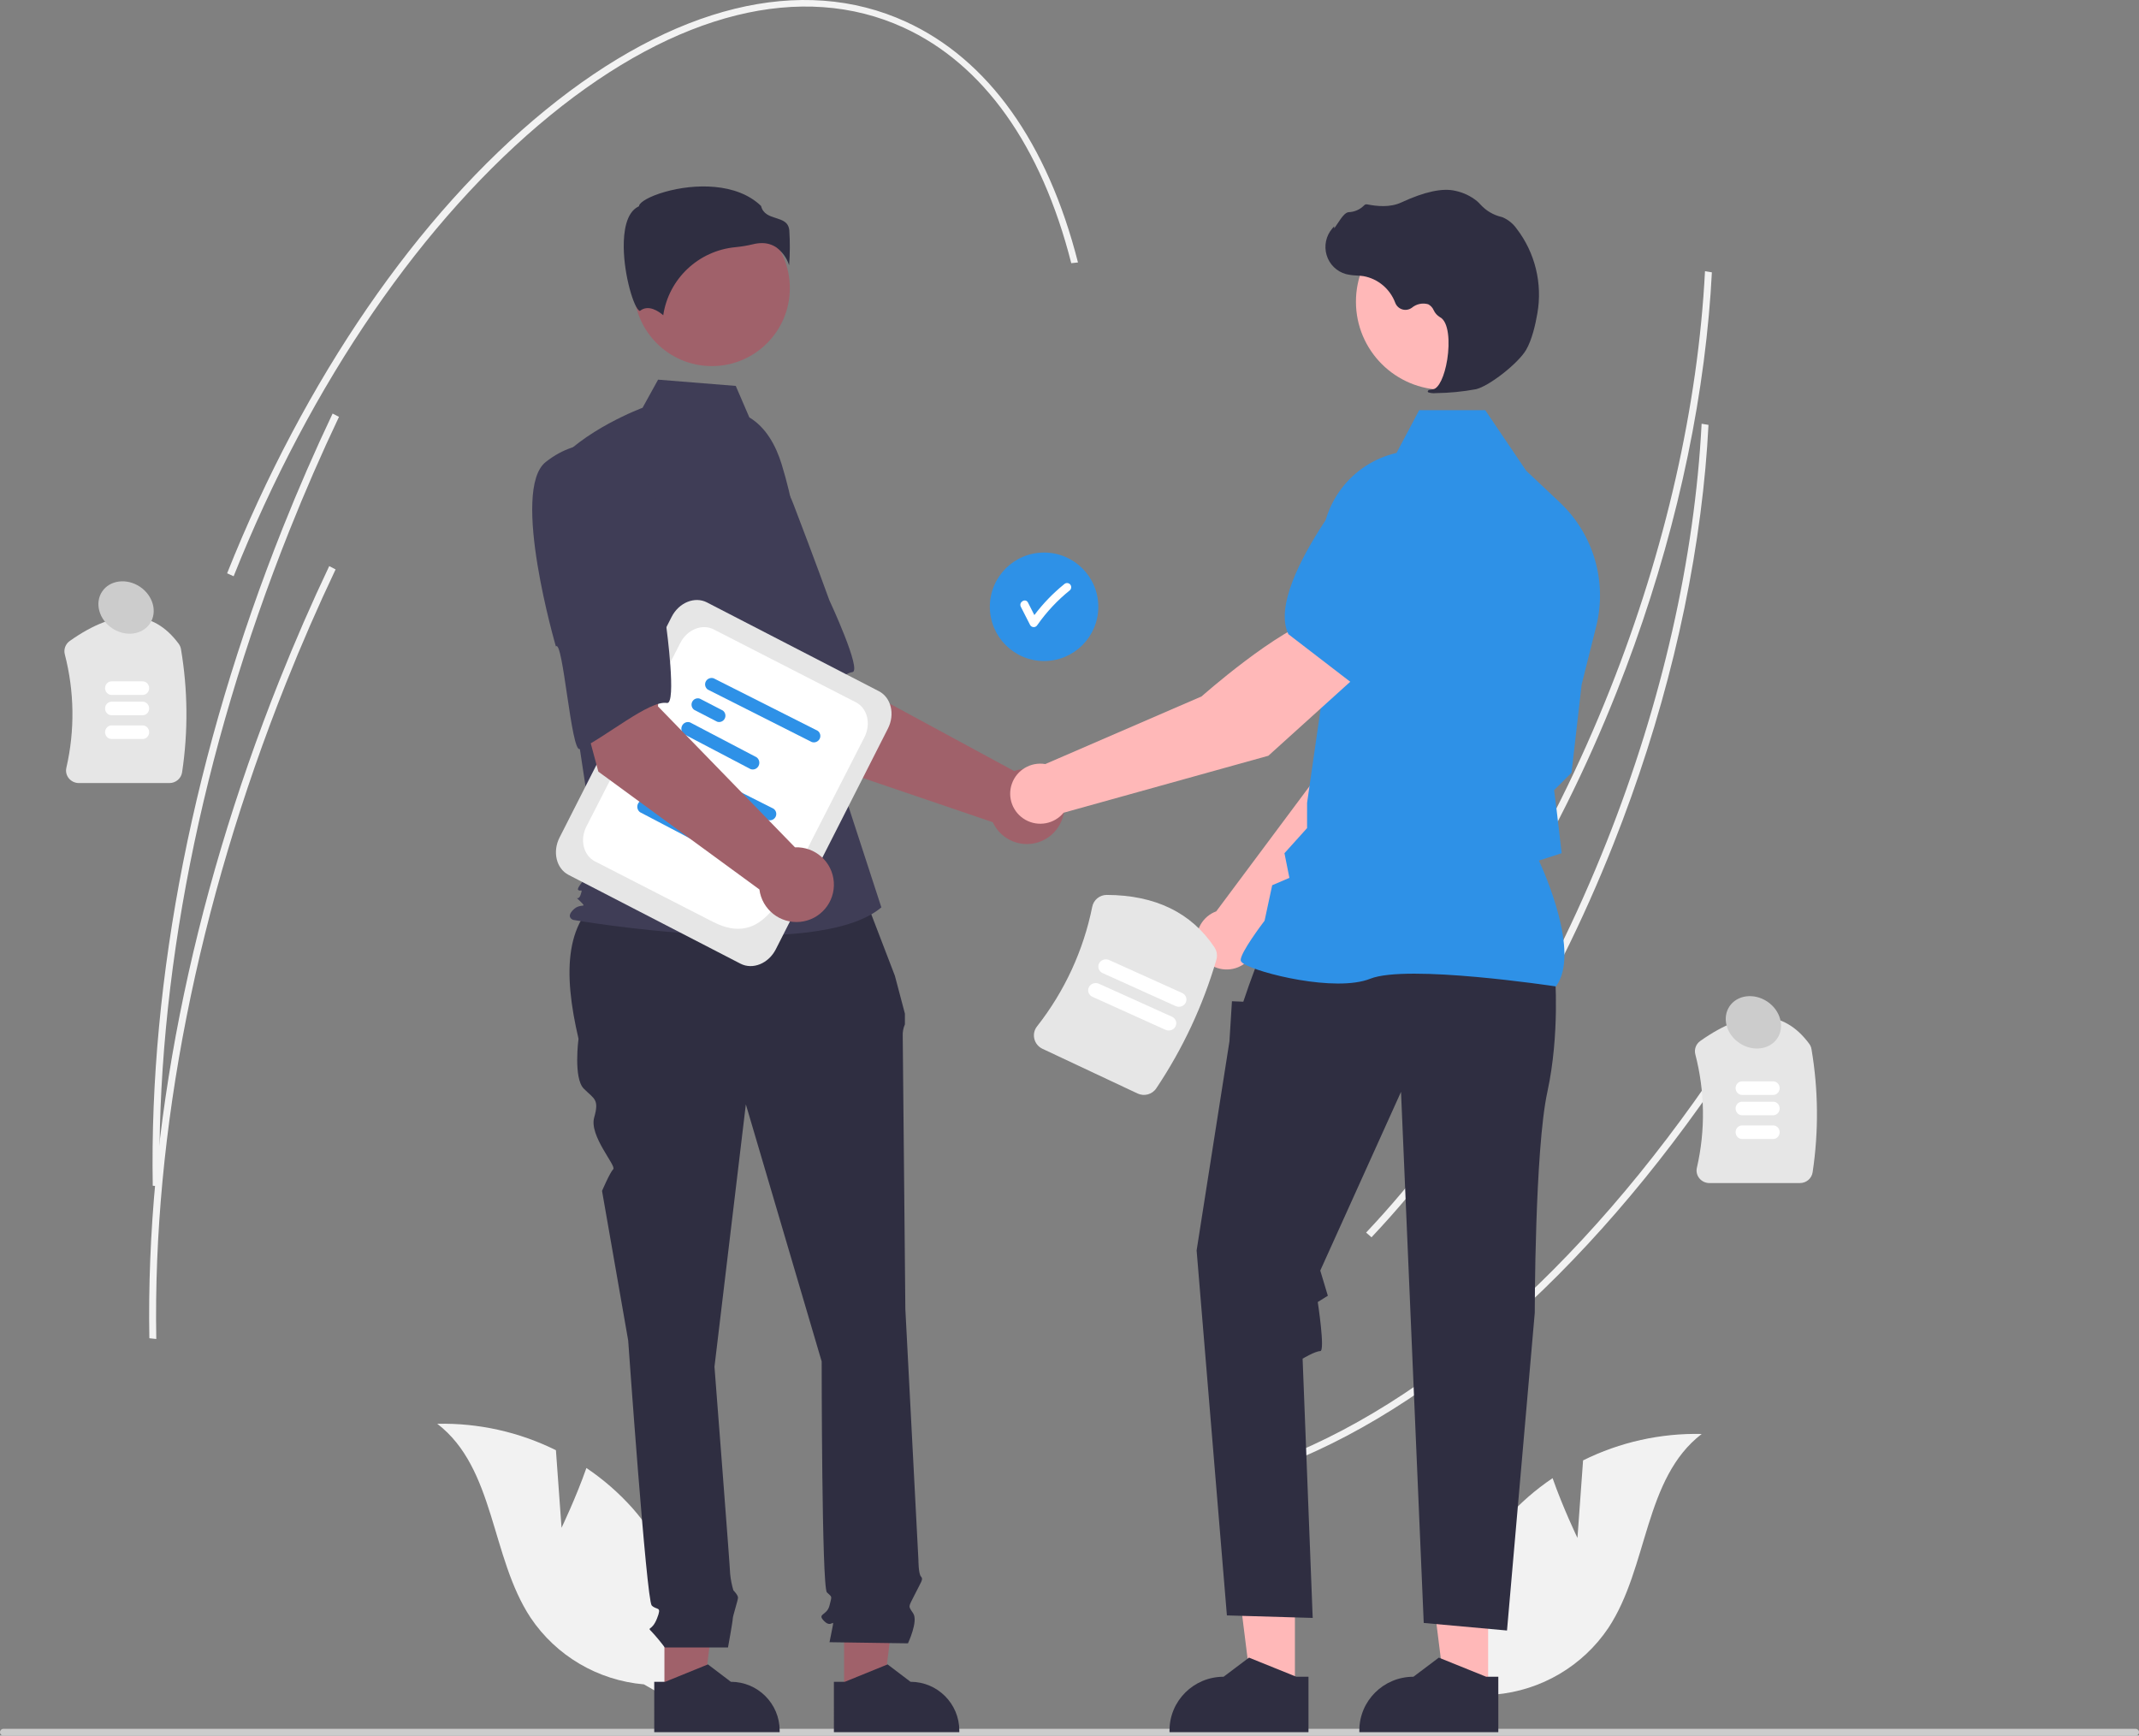 <?xml version="1.0" encoding="UTF-8"?> <svg xmlns="http://www.w3.org/2000/svg" xmlns:xlink="http://www.w3.org/1999/xlink" width="631px" height="512px" viewBox="0 0 631 512" version="1.1"><rect x="0" y="0" width="631" height="512" fill="#808080" stroke="none"/><title>undraw_business_deal_re_up4u</title><g id="Page-1" stroke="none" stroke-width="1" fill="none" fill-rule="evenodd"><g id="MacBook-Pro-14&quot;" transform="translate(-90, -2075)" fill-rule="nonzero"><g id="undraw_business_deal_re_up4u" transform="translate(90, 2075)"><path d="M504.1,93 C500.832,129.166 491.523,167.302 476.923,204.097 C458.869,249.6 434.202,289.679 405.588,320 L404,318.609 C432.475,288.434 457.03,248.532 475.009,203.217 C491.258,162.268 500.923,119.653 502.971,80 L505,80.341 C504.785,84.529 504.485,88.749 504.1,93 Z" id="Path" fill="#F2F2F2"></path><path d="M517,303.138 C476.599,367.188 427.584,412.953 378.983,432 L378,430.204 C426.264,411.288 474.992,365.758 515.209,302 L517,303.138 Z" id="Path" fill="#F2F2F2"></path><path d="M503.1,138 C499.832,174.166 490.523,212.302 475.923,249.097 C457.869,294.6 433.202,334.679 404.588,365 L403,363.609 C431.475,333.434 456.03,293.532 474.009,248.217 C490.258,207.268 499.923,164.653 501.971,125 L504,125.341 C503.785,129.529 503.485,133.749 503.1,138 Z" id="Path" fill="#F2F2F2"></path><path d="M49.976,231 L23.269,231 C22.112,231.002 21.019,230.484 20.3,229.593 C19.59,228.725 19.323,227.584 19.576,226.498 C22.119,215.453 21.96,203.972 19.109,193 C18.741,191.522 19.322,189.972 20.579,189.085 C34.312,179.365 45.127,179.647 52.724,189.924 C53.067,190.393 53.294,190.933 53.389,191.502 C55.419,203.511 55.531,215.758 53.722,227.801 C53.462,229.639 51.862,231.005 49.976,231 L49.976,231 Z" id="Path" fill="#E6E6E6"></path><path d="M42.091,205 L32.913,205 C31.857,205 31,204.105 31,203 C31,201.895 31.857,201 32.913,201 L42.091,201 C43.146,201.002 44,201.897 44,203 C44,204.103 43.146,204.998 42.091,205 Z" id="Path" fill="#FFFFFF"></path><path d="M42.091,211 L32.913,211 C31.857,211 31,210.105 31,209 C31,207.895 31.857,207 32.913,207 L42.091,207 C43.146,207.002 44,207.897 44,209 C44,210.103 43.146,210.998 42.091,211 Z" id="Path" fill="#FFFFFF"></path><path d="M42.091,218 L32.913,218 C31.857,218 31,217.105 31,216 C31,214.895 31.857,214 32.913,214 L42.091,214 C43.146,214.002 44,214.897 44,216 C44,217.103 43.146,217.998 42.091,218 Z" id="Path" fill="#FFFFFF"></path><path d="M530.976,349 L504.269,349 C503.112,349.002 502.019,348.484 501.3,347.593 C500.59,346.725 500.323,345.584 500.576,344.498 C503.119,333.453 502.96,321.972 500.109,311 C499.741,309.522 500.322,307.972 501.579,307.085 C515.312,297.365 526.127,297.647 533.724,307.924 C534.067,308.393 534.294,308.933 534.389,309.502 C536.419,321.511 536.531,333.758 534.722,345.801 C534.462,347.639 532.862,349.005 530.976,349 L530.976,349 Z" id="Path" fill="#E6E6E6"></path><path d="M523.087,323 L513.909,323 C512.854,322.998 512,322.103 512,321 C512,319.897 512.854,319.002 513.909,319 L523.087,319 C524.143,319 525,319.895 525,321 C525,322.105 524.143,323 523.087,323 Z" id="Path" fill="#FFFFFF"></path><path d="M523.087,329 L513.909,329 C512.854,328.998 512,328.103 512,327 C512,325.897 512.854,325.002 513.909,325 L523.087,325 C524.143,325 525,325.895 525,327 C525,328.105 524.143,329 523.087,329 Z" id="Path" fill="#FFFFFF"></path><path d="M523.087,336 L513.909,336 C512.854,335.998 512,335.103 512,334 C512,332.897 512.854,332.002 513.909,332 L523.087,332 C524.143,332 525,332.895 525,334 C525,335.105 524.143,336 523.087,336 Z" id="Path" fill="#FFFFFF"></path><path d="M631,511 C631,511.265 630.897,511.52 630.711,511.708 C630.525,511.896 630.273,512.001 630.01,512 L0.99,512 C0.443,512 0,511.552 0,511 C0,510.448 0.443,510 0.99,510 L630.01,510 C630.273,509.999 630.525,510.104 630.711,510.292 C630.897,510.48 631,510.735 631,511 L631,511 Z" id="Path" fill="#CCCCCC"></path><path d="M165.653,450.693 L163.996,427.811 C153.144,422.424 141.13,419.749 129,420.018 C146.066,433.117 144.699,459.296 156.518,477.212 C164.072,488.475 176.375,495.714 189.951,496.887 L204.154,505 C207.442,483.421 201.049,461.495 186.66,444.998 C182.626,440.464 178.032,436.453 172.989,433.058 C169.884,441.909 165.653,450.693 165.653,450.693 Z" id="Path" fill="#F2F2F2"></path><path d="M465.347,453.693 L467.004,430.811 C477.857,425.424 489.87,422.749 502,423.018 C484.934,436.117 486.301,462.296 474.482,480.212 C466.928,491.475 454.625,498.714 441.049,499.887 L426.846,508 C423.558,486.421 429.951,464.495 444.34,447.998 C448.374,443.464 452.968,439.453 458.011,436.058 C461.116,444.909 465.347,453.693 465.347,453.693 Z" id="Path" fill="#F2F2F2"></path><circle id="Oval" fill="#2E91E7" cx="308" cy="179" r="16"></circle><path d="M315.645,172.351 C315.162,171.883 314.401,171.883 313.917,172.351 C310.634,175.006 307.684,178.061 305.135,181.446 C304.51,180.218 303.884,178.991 303.258,177.763 C302.536,176.346 300.427,177.598 301.148,179.013 C302.063,180.809 302.979,182.604 303.894,184.4 C304.118,184.773 304.518,185 304.949,185 C305.38,185 305.779,184.773 306.004,184.4 C308.72,180.521 311.966,177.054 315.645,174.103 C316.118,173.617 316.118,172.836 315.645,172.351 Z" id="Path" fill="#FFFFFF"></path><path d="M236.915,223.507 L213,185.865 L240.693,171 L247.962,199.72 L299.174,227.456 C304.81,225.424 311.038,228.251 313.229,233.838 C315.421,239.425 312.783,245.746 307.275,248.105 C301.767,250.464 295.386,248.005 292.873,242.555 L236.915,223.507 Z" id="Path" fill="#A0616A"></path><path d="M196.328,141.056 C188.844,152.075 215.439,192.129 215.439,192.129 C216.735,189.328 229.12,220.779 231.194,218.921 C237.09,213.641 246.319,198.932 251.449,198.277 C254.383,197.902 244.645,177.036 244.645,177.036 C244.645,177.036 240.194,164.715 234.155,148.976 C230.852,139.867 223.126,133.091 213.684,131.023 C213.684,131.023 203.811,130.037 196.328,141.056 Z" id="Path" fill="#3F3D56"></path><polygon id="Path" fill="#A0616A" points="196.003 500 207.521 499.999 213 456 196 456.001"></polygon><path d="M193,496.129 L196.23,496.129 L208.839,491 L215.598,496.128 L215.599,496.128 C223.552,496.128 229.999,502.576 230,510.531 L230,510.999 L193.001,511 L193,496.129 Z" id="Path" fill="#2F2E41"></path><polygon id="Path" fill="#A0616A" points="249.002 500 260.52 499.999 266 456 249 456.001"></polygon><path d="M246,496.129 L249.23,496.129 L261.84,491 L268.598,496.128 L268.599,496.128 C276.552,496.128 282.999,502.576 283,510.531 L283,510.999 L246.001,511 L246,496.129 Z" id="Path" fill="#2F2E41"></path><path d="M253.682,261 L180.247,262.842 C166.301,270.444 166.089,286.896 170.659,306.43 C170.659,306.43 169.116,318.04 172.201,321.136 C175.287,324.232 176.829,324.232 175.287,329.65 C173.744,335.068 181.895,343.917 180.905,344.911 C179.915,345.904 177.601,351.322 177.601,351.322 L185.314,395.441 C185.314,395.441 190.713,472.068 192.256,473.616 C193.799,475.164 195.341,473.616 193.799,477.486 C192.256,481.356 190.713,479.808 192.256,481.356 C193.623,482.834 194.91,484.385 196.113,486 L214.761,486 C214.761,486 216.167,478.26 216.167,477.486 C216.167,476.712 217.71,472.068 217.71,471.294 C217.71,470.52 216.347,469.152 216.347,469.152 C215.875,467.578 215.557,465.963 215.396,464.328 C215.396,462.78 210.768,403.181 210.768,403.181 L220.024,325.78 L242.393,401.633 C242.393,401.633 242.393,468.198 243.936,469.746 C245.478,471.294 245.478,470.52 244.707,473.616 C243.936,476.712 240.85,475.938 243.164,478.26 C245.478,480.582 246.25,476.712 245.478,480.582 L244.707,484.452 L267.847,484.784 C267.847,484.784 270.932,478.26 269.39,475.938 C267.847,473.616 267.94,474.25 269.822,470.45 C271.704,466.65 272.475,465.876 271.704,465.102 C270.932,464.328 270.932,460.211 270.932,460.211 L267.076,386.153 C267.076,386.153 266.304,307.978 266.304,305.656 C266.246,304.461 266.465,303.269 266.945,302.174 L266.945,299.022 L263.99,287.853 L253.682,261 Z" id="Path" fill="#2F2E41"></path><circle id="Oval" fill="#A0616A" cx="210" cy="85" r="23"></circle><path d="M221.053,123.136 C225.961,126.071 228.897,131.463 230.582,136.95 C233.702,147.108 235.58,157.611 236.175,168.226 L237.955,200.005 L260,267.673 C240.894,283.933 169.077,271.368 169.077,271.368 C169.077,271.368 166.873,270.629 169.077,268.412 C171.282,266.194 173.428,268.159 171.223,265.941 C169.019,263.724 170.538,266.194 171.273,263.977 C172.008,261.76 171.273,263.238 170.538,262.499 C169.804,261.76 176.227,255.107 176.227,255.107 L170.348,216.266 L163,137.919 C171.818,126.832 189.553,120.296 189.553,120.296 L194.135,112 L217.047,113.844 L221.053,123.136 Z" id="Path" fill="#3F3D56"></path><path d="M229.024,72.982 C230.803,74.302 232.122,76.143 232.793,78.247 C233.051,74.809 233.068,71.357 232.842,67.916 C232.573,65.499 230.861,64.955 228.879,64.325 C227.088,63.755 225.064,63.112 224.519,60.765 C217.322,53.803 204.793,54.154 196.218,56.583 C191.5,57.919 188.785,59.636 188.542,60.642 L188.492,60.849 L188.3,60.944 C184.663,62.752 183.955,68.462 184.002,72.933 C184.091,81.358 187.016,90.926 188.664,91.703 C188.751,91.744 188.773,91.728 188.811,91.697 L188.811,91.697 C191.293,89.725 194.32,91.847 195.651,93 C197.265,82.225 206.065,73.936 216.973,72.916 C218.704,72.75 220.422,72.463 222.112,72.059 C222.97,71.839 223.852,71.723 224.738,71.717 C226.263,71.694 227.759,72.135 229.024,72.982 L229.024,72.982 Z" id="Path" fill="#2F2E41"></path><path d="M370.597,278.606 L414.447,234.106 L426,198.515 L407.409,191 C398.199,200.284 388.718,228.705 388.718,228.705 L358.789,268.848 C358.55,268.937 358.312,269.03 358.077,269.141 C354.273,270.936 352.257,275.157 353.253,279.242 C354.248,283.326 357.98,286.148 362.184,285.994 C366.388,285.84 369.904,282.753 370.597,278.606 Z" id="Path" fill="#FFB8B8"></path><path d="M403,195.128 L426.383,202 L426.47,201.983 C435.065,200.287 441.864,185.775 446.054,173.899 C448.914,165.771 445.089,156.781 437.303,153.329 L437.303,153.329 C431.639,150.864 425.09,151.879 420.406,155.947 L408.748,166.147 L403,195.128 Z" id="Path" fill="#2E91E7"></path><polygon id="Path" fill="#FFB8B8" points="381.998 498 369.124 497.999 363 449 382 449.001"></polygon><path d="M386,494.642 L382.421,494.642 L368.448,489 L360.959,494.641 L360.958,494.641 C352.145,494.641 345.001,501.734 345,510.484 L345,510.998 L385.999,511 L386,494.642 Z" id="Path" fill="#2F2E41"></path><polygon id="Path" fill="#FFB8B8" points="438.997 498 426.124 497.999 420 449 439 449.001"></polygon><path d="M442,494.642 L438.421,494.642 L424.448,489 L416.959,494.641 L416.958,494.641 C408.145,494.641 401.001,501.734 401,510.484 L401,510.998 L441.999,511 L442,494.642 Z" id="Path" fill="#2F2E41"></path><path d="M458.706,287.198 C458.706,287.198 460.195,305.019 456.473,322.097 C452.751,339.175 452.751,387.274 452.751,387.274 L444.562,481 L419.997,478.772 L413.297,322.097 L389.476,374.817 L391.709,382.243 L388.735,384.099 C388.735,384.099 390.965,398.578 389.476,398.578 C387.987,398.578 384.265,400.806 384.265,400.806 L387.243,477.287 L361.933,476.545 L353,368.877 L362.677,307.246 L363.422,295.366 L366.772,295.503 L368.477,290.539 L371.61,282 L458.706,287.198 Z" id="Path" fill="#2F2E41"></path><path d="M458.983,291 L459.115,290.815 C466.154,280.967 455.567,257.303 453.97,253.872 L460.695,251.691 L459.181,238.827 L458.463,233.092 L463.604,227.955 L463.618,227.827 L466.576,201.962 L470.878,184.783 C474.177,171.56 470.082,157.587 460.165,148.232 L450.223,138.865 L438.14,121 L418.655,121 L411.974,133.61 C398.608,136.697 389.36,148.89 390.001,162.584 L391.515,195.656 L385.587,236.833 L385.584,244.285 L378.913,251.693 L380.37,258.971 L375.293,261.145 L373.051,271.598 C372.123,272.821 366,280.98 366,283.21 C366,283.545 366.247,283.869 366.778,284.228 C370.951,287.051 394.016,292.808 404.224,288.726 C415.098,284.382 458.323,290.899 458.758,290.965 L458.983,291 Z" id="Path" fill="#2E91E7"></path><circle id="Oval" fill="#FFB8B8" cx="426" cy="89" r="26"></circle><path d="M423.542,115.969 C427.524,115.928 431.495,115.542 435.412,114.816 C439.29,113.911 447.846,107.209 450.178,103.249 L450.178,103.249 C451.91,100.307 452.95,95.757 453.517,92.458 C455.067,83.628 452.848,74.548 447.412,67.47 C446.375,66.004 444.967,64.848 443.336,64.126 C443.192,64.073 443.044,64.027 442.894,63.988 C440.53,63.424 438.386,62.156 436.738,60.348 C436.418,59.982 436.072,59.64 435.704,59.324 C433.855,57.825 431.682,56.79 429.363,56.304 C425.616,55.392 420.256,56.535 413.432,59.702 C410.004,61.293 406.199,60.849 403.266,60.285 C402.932,60.228 402.593,60.356 402.376,60.62 C401.165,61.833 399.546,62.536 397.845,62.589 C396.803,62.662 395.747,64.153 394.474,66.094 C394.185,66.535 393.848,67.049 393.603,67.363 L393.554,66.774 L392.981,67.448 C391.151,69.601 390.538,72.554 391.356,75.271 C392.175,77.989 394.311,80.092 397.016,80.843 C398.072,81.098 399.15,81.244 400.235,81.277 C400.893,81.319 401.573,81.363 402.227,81.461 C406.496,82.231 410.052,85.216 411.592,89.323 C411.954,90.269 412.729,90.99 413.69,91.276 C414.65,91.562 415.688,91.379 416.497,90.781 C417.844,89.66 419.648,89.279 421.326,89.759 C422.045,90.14 422.613,90.759 422.935,91.514 C423.323,92.354 423.95,93.057 424.735,93.534 C427.412,94.845 427.75,100.953 426.931,106.073 C426.142,111.009 424.425,114.609 422.755,114.829 C421.47,114.998 421.325,115.094 421.237,115.328 L421.159,115.536 L421.309,115.726 C422.027,115.969 422.789,116.052 423.542,115.969 L423.542,115.969 Z" id="Path" fill="#2F2E41"></path><path d="M402,197.789 L389.577,182 C376.923,185.476 354.469,205.439 354.469,205.439 L308.357,225.399 C304.102,224.686 299.948,227.126 298.51,231.183 C297.071,235.241 298.763,239.743 302.522,241.857 C306.28,243.971 311.018,243.085 313.754,239.757 L374.16,222.948 L402,197.789 Z" id="Path" fill="#FFB8B8"></path><path d="M399.465,202 L418.886,180.028 L419.964,164.46 C420.373,158.223 417.26,152.292 411.932,149.157 L411.932,149.157 C404.557,144.885 395.181,147.14 390.481,154.318 C383.618,164.814 376.236,179.005 380.035,187.006 L380.073,187.087 L399.465,202 Z" id="Path" fill="#2E91E7"></path><path d="M218.446,284.286 L167.726,258.095 C164.118,256.232 162.923,251.29 165.062,247.079 L198.132,181.972 C200.271,177.761 204.946,175.851 208.554,177.714 L259.274,203.905 C262.882,205.768 264.077,210.71 261.938,214.921 L228.868,280.028 C226.729,284.239 222.054,286.149 218.446,284.286 Z" id="Path" fill="#E6E6E6"></path><path d="M210.25,271.913 L175.517,254.107 C172.112,252.361 170.983,247.73 173.002,243.784 L200.695,189.659 C202.714,185.713 207.127,183.923 210.533,185.669 L252.483,207.175 C255.889,208.921 257.017,213.552 254.998,217.498 L239.954,246.902 C230.96,264.479 225.42,279.69 210.25,271.913 Z" id="Path" fill="#FFFFFF"></path><path d="M226.465,241.899 L195.805,226.428 C195.03,225.884 194.777,224.863 195.211,224.028 C195.645,223.194 196.634,222.799 197.535,223.101 L228.195,238.572 C228.97,239.116 229.223,240.137 228.789,240.972 C228.355,241.806 227.366,242.201 226.465,241.899 Z" id="Path" fill="#2E91E7"></path><path d="M199.548,236.9 L192.779,233.399 C192.029,232.86 191.785,231.847 192.204,231.02 C192.624,230.192 193.581,229.801 194.452,230.1 L201.221,233.601 C201.971,234.14 202.215,235.153 201.796,235.98 C201.376,236.808 200.419,237.199 199.548,236.9 Z" id="Path" fill="#2E91E7"></path><path d="M208.435,249.894 L188.815,239.605 C188.03,239.033 187.775,237.959 188.214,237.082 C188.652,236.204 189.653,235.789 190.565,236.106 L210.185,246.395 C210.97,246.967 211.225,248.041 210.786,248.918 C210.348,249.796 209.347,250.211 208.435,249.894 L208.435,249.894 Z" id="Path" fill="#2E91E7"></path><path d="M239.465,218.899 L208.805,203.428 C208.03,202.884 207.777,201.863 208.211,201.028 C208.645,200.194 209.634,199.799 210.535,200.101 L241.195,215.572 C241.97,216.116 242.223,217.137 241.789,217.972 C241.355,218.806 240.366,219.201 239.465,218.899 Z" id="Path" fill="#2E91E7"></path><path d="M211.548,212.9 L204.779,209.399 C204.029,208.86 203.785,207.847 204.204,207.02 C204.624,206.192 205.581,205.801 206.452,206.1 L213.221,209.601 C213.971,210.14 214.215,211.153 213.796,211.98 C213.376,212.808 212.419,213.199 211.548,212.9 L211.548,212.9 Z" id="Path" fill="#2E91E7"></path><path d="M221.435,226.894 L201.815,216.605 C201.03,216.033 200.775,214.959 201.214,214.082 C201.652,213.204 202.653,212.789 203.565,213.106 L223.185,223.395 C223.97,223.967 224.225,225.041 223.786,225.918 C223.348,226.796 222.347,227.211 221.435,226.894 L221.435,226.894 Z" id="Path" fill="#2E91E7"></path><path d="M176.51,227.628 L165,184.817 L195.757,179 L194.103,208.385 L234.515,249.96 C240.479,249.716 245.555,254.255 245.973,260.204 C246.39,266.152 241.997,271.355 236.058,271.945 C230.119,272.536 224.786,268.3 224.022,262.386 L176.51,227.628 Z" id="Path" fill="#A0616A"></path><path d="M161.006,136.272 C150.497,144.526 163.986,190.698 163.986,190.698 C166.074,188.418 168.501,222.119 171.054,220.971 C178.309,217.71 191.606,206.464 196.732,207.38 C199.664,207.905 196.592,185.089 196.592,185.089 C196.592,185.089 196.028,172.007 194.966,155.189 C194.536,145.514 189.153,136.733 180.704,131.924 C180.704,131.924 171.516,128.017 161.006,136.272 Z" id="Path" fill="#3F3D56"></path><path d="M335.574,322.577 L307.528,309.394 C306.312,308.826 305.425,307.736 305.12,306.435 C304.812,305.162 305.106,303.819 305.918,302.789 C314.043,292.454 319.621,280.368 322.207,267.5 C322.61,265.468 324.399,264.002 326.479,264 C340.783,264.048 351.474,269.247 358.252,279.45 C358.976,280.524 359.187,281.861 358.83,283.105 C354.905,296.571 348.932,309.36 341.119,321.027 C339.92,322.851 337.551,323.513 335.574,322.577 Z" id="Path" fill="#E6E6E6"></path><path d="M343.813,303.795 L322.28,294.069 C321.165,293.565 320.688,292.292 321.214,291.225 C321.741,290.158 323.072,289.701 324.188,290.205 L345.72,299.931 C346.442,300.257 346.927,300.927 346.992,301.687 C347.058,302.448 346.695,303.185 346.039,303.619 C345.383,304.054 344.534,304.121 343.813,303.795 L343.813,303.795 Z" id="Path" fill="#FFFFFF"></path><path d="M346.812,296.795 L325.28,287.069 C324.165,286.565 323.688,285.292 324.214,284.225 C324.741,283.158 326.072,282.701 327.188,283.205 L348.72,292.931 C349.835,293.435 350.312,294.708 349.786,295.775 C349.259,296.842 347.928,297.299 346.812,296.795 L346.812,296.795 Z" id="Path" fill="#FFFFFF"></path><path d="M318,77.424 L316.02,77.64 C307.192,42.943 290.081,18.906 266.534,8.125 C236.601,-5.578 199.587,3.624 162.311,34.037 C124.846,64.606 91.679,112.891 68.921,170 L67,169.121 C89.858,111.762 123.195,63.244 160.87,32.505 C198.735,1.611 236.504,-7.658 267.22,6.404 C291.442,17.493 309.001,42.051 318,77.424 Z" id="Path" fill="#F2F2F2"></path><path d="M100,122.974 C94.821,133.884 89.894,145.186 85.357,156.568 C59.25,222.061 46.021,288.948 47.102,350 L45.061,349.782 C43.979,288.503 57.247,221.386 83.436,155.688 C87.986,144.275 92.926,132.941 98.12,122 L100,122.974 Z" id="Path" fill="#F2F2F2"></path><path d="M99,167.974 C93.821,178.884 88.894,190.186 84.357,201.568 C58.25,267.061 45.021,333.948 46.102,395 L44.061,394.782 C42.979,333.503 56.247,266.386 82.436,200.688 C86.986,189.275 91.926,177.941 97.12,167 L99,167.974 Z" id="Path" fill="#F2F2F2"></path><ellipse id="Oval" fill="#CCCCCC" transform="translate(37.187, 179.215) rotate(-56.364) translate(-37.187, -179.215) " cx="37.187" cy="179.215" rx="7.369" ry="8.483"></ellipse><ellipse id="Oval" fill="#CCCCCC" transform="translate(517.248, 301.588) rotate(-56.364) translate(-517.248, -301.588) " cx="517.248" cy="301.588" rx="7.369" ry="8.483"></ellipse></g></g></g></svg> 